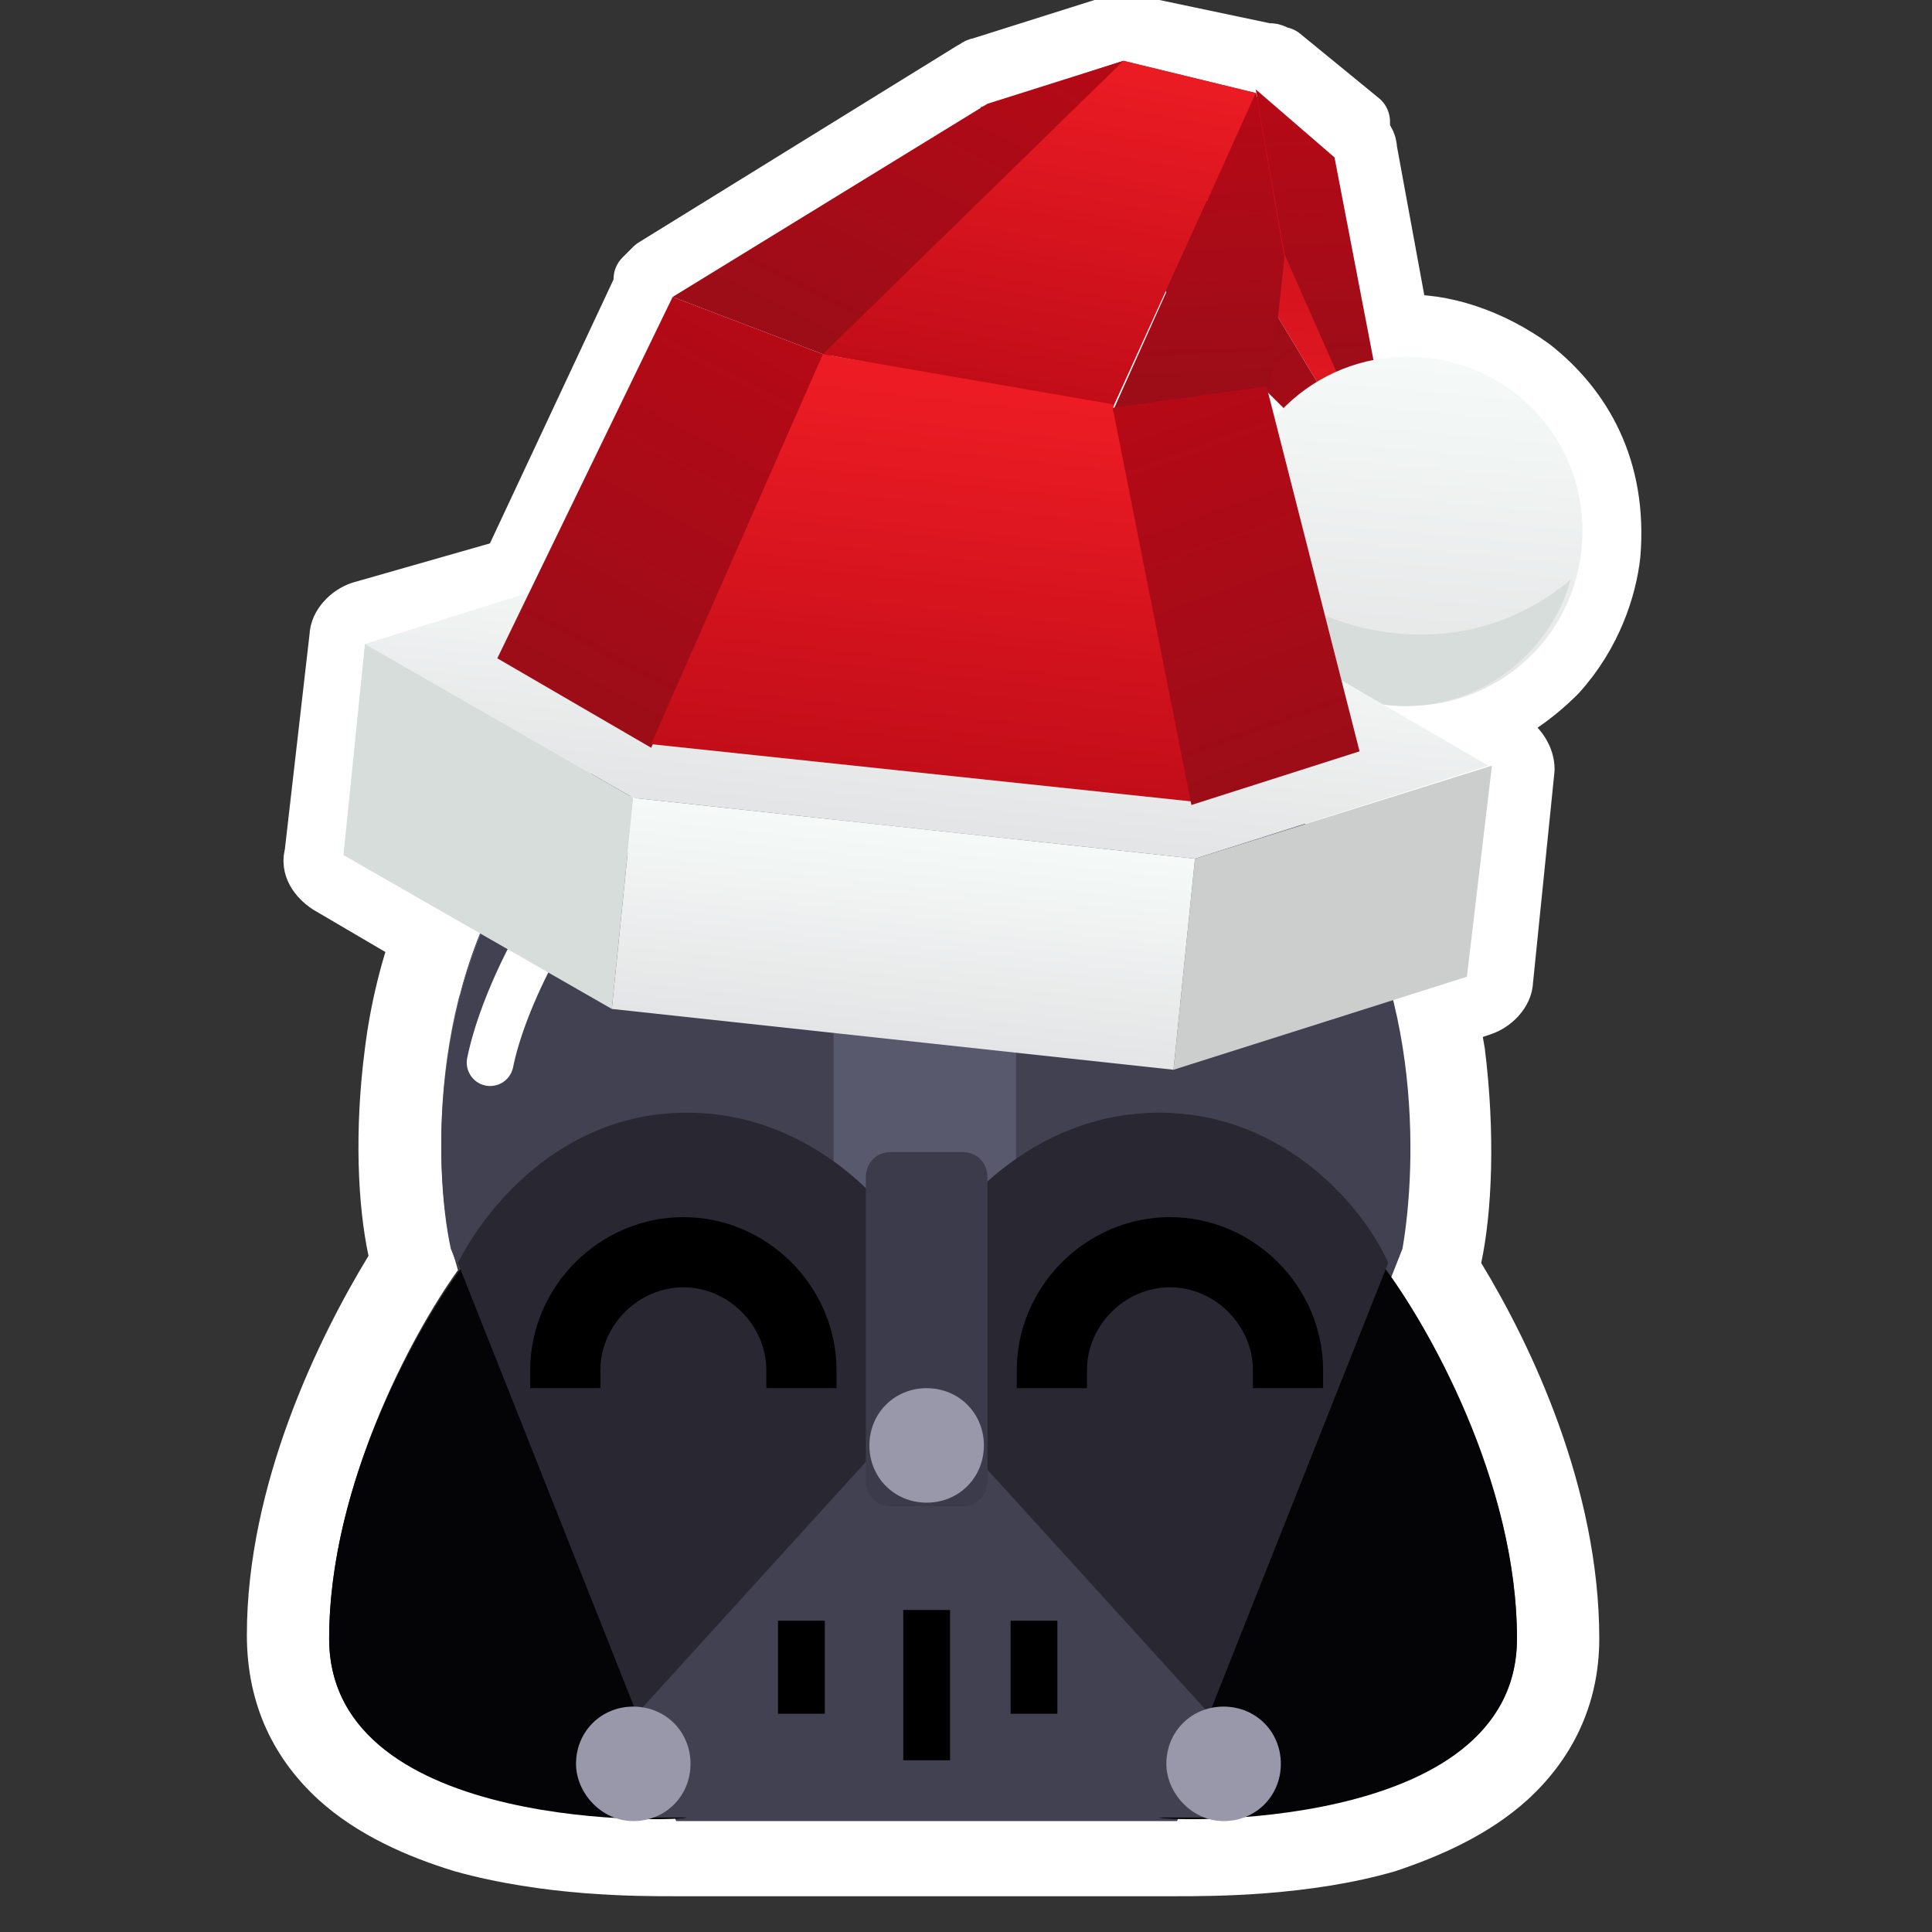 <?xml version="1.0" encoding="utf-8"?>
<!-- Generator: Adobe Illustrator 27.2.0, SVG Export Plug-In . SVG Version: 6.00 Build 0)  -->
<svg version="1.1" id="Слой_1" xmlns="http://www.w3.org/2000/svg" xmlns:xlink="http://www.w3.org/1999/xlink" x="0px" y="0px"
	 viewBox="0 0 54 54" style="enable-background:new 0 0 54 54;" xml:space="preserve">
<rect x="0" y="0" width="54" height="54" fill="#333333" stroke="none"/>
<style type="text/css">
	.st0{fill:#FFFFFF;stroke:#FFFFFF;stroke-width:1.702;stroke-linejoin:round;}
	.st1{fill:#59596D;}
	.st2{fill-rule:evenodd;clip-rule:evenodd;fill:#FFFFFF;}
	.st3{fill:#424151;}
	.st4{fill:none;stroke:#FFFFFF;stroke-width:1.308;stroke-linecap:round;stroke-linejoin:round;}
	.st5{fill:#040305;}
	.st6{fill:none;stroke:#000000;stroke-width:1.308;}
	.st7{fill-rule:evenodd;clip-rule:evenodd;fill:#59596D;}
	.st8{fill:#282732;}
	.st9{fill-rule:evenodd;clip-rule:evenodd;fill:#3C3B4C;}
	.st10{fill:none;stroke:#000000;stroke-width:1.962;}
	.st11{fill:#9898AA;}
	.st12{fill:url(#SVGID_1_);}
	.st13{fill:url(#SVGID_00000160909986226604050140000016930639162392875943_);}
	.st14{fill:url(#SVGID_00000040558298340324628130000016767179879311470497_);}
	.st15{fill:url(#SVGID_00000145056029940000534680000003335149585209115531_);}
	.st16{fill:#D7DDDA;}
	.st17{fill:url(#SVGID_00000083803570448880048390000001728559594811127434_);}
	.st18{fill:#CCCECD;}
	.st19{fill:url(#SVGID_00000081640365307826366660000008673945312452015799_);}
	.st20{fill:url(#SVGID_00000054969102671044626990000015720749094162429568_);}
	.st21{fill:url(#SVGID_00000005231538473333535520000016145980422958696873_);}
	.st22{fill:url(#SVGID_00000032647230247857366920000001946918043952929215_);}
	.st23{fill:url(#SVGID_00000093158354536661001210000005242944305872453805_);}
	.st24{fill:url(#SVGID_00000024705149914647136150000000750827626205988009_);}
	.st25{fill:url(#SVGID_00000121264120898862940840000005228931552903849091_);}
</style>
<path class="st0" d="M42,27.4c0,0.3-0.3,0.6-0.6,0.7L33,30.9c-0.1,0-0.2,0.1-0.4,0L17,29.2c-0.1,0-0.2-0.1-0.3-0.1l-7.5-4.4
	c-0.3-0.2-0.5-0.5-0.4-0.8l0.7-6.1c0-0.3,0.3-0.6,0.6-0.7l4.2-1.2L18,8V7.8c0.1-0.1,0.2-0.2,0.3-0.3L27.2,2c0.1,0,0.1-0.1,0.2-0.1
	l3.8-1.2h0.1c0.1,0,0.2,0,0.3,0l3.8,0.8h0.1c0.1,0,0.2,0.1,0.3,0.1L38,3.4v0.4c0.1,0.1,0.2,0.2,0.2,0.4l0.9,4.9
	c1.2-0.1,2.6,0.4,3.7,1.2c1.4,1.1,2.4,2.8,2.2,5.2c-0.1,0.9-0.5,2.2-1.5,3.3c-0.6,0.6-1.3,1.1-2.2,1.5l0.8,0.4
	c0.3,0.2,0.5,0.5,0.5,0.8L42,27.4z"/>
<path class="st1" d="M28.4,17.4c-0.1-0.3-0.3-0.5-0.6-0.5H24c-0.3,0-0.6,0.2-0.6,0.5c-3.2,0.7-5.9,2.7-8.3,5.8
	c-3.1,3.8-3,9.3-2.5,11.6l0.3,0.7c-1.3,1.8-3.6,6.1-3.6,10.3c0,4.9,8,5,9.7,5l0,0h13.9l0,0c1.9,0,9.6-0.2,9.6-5
	c0-4.1-2.2-8.3-3.6-10.2l0.3-0.8c0.5-2.3,0.6-7.7-2.5-11.6C34.2,20.1,31.5,18.1,28.4,17.4z"/>
<path class="st2" d="M12.6,34.8c-0.5-2.3-0.6-7.8,2.5-11.6c2.5-3,5.2-5.1,8.3-5.8c0.1-0.3,0.3-0.5,0.6-0.5h3.7
	c0.3,0,0.6,0.2,0.6,0.5c3.2,0.7,5.9,2.7,8.3,5.8c3.1,3.8,2.9,9.3,2.5,11.6l-0.3,0.8c1.3,1.9,3.6,6,3.6,10.2c0,4.8-7.7,5-9.6,5l0,0
	H18.9l0,0c-1.7,0-9.7-0.1-9.7-5c0-4.2,2.3-8.5,3.6-10.3L12.6,34.8z M10.3,35.1c-0.3-1.4-0.4-3.5-0.1-5.8c0.3-2.4,1.2-5.2,3.1-7.5
	c2.4-3,5.3-5.3,8.7-6.3c0.5-0.5,1.2-0.8,2-0.8h3.7c0.8,0,1.5,0.3,2,0.8c3.4,1,6.3,3.3,8.7,6.3c1.9,2.3,2.7,5.1,3.1,7.5
	c0.3,2.4,0.2,4.6-0.1,6l0,0c1.4,2.3,3.3,6.3,3.3,10.5c0,1.9-0.8,3.4-2,4.5c-1.1,1-2.5,1.6-3.7,2C36.6,53,33.9,53,32.9,53l0,0h-14
	c0,0,0,0-0.1,0c-1,0-3.6,0-6.1-0.7c-1.3-0.4-2.7-1-3.8-2c-1.2-1.1-2-2.6-2-4.6C6.9,41.5,8.9,37.4,10.3,35.1z"/>
<path class="st3" d="M15.1,23.3c3.1-3.8,6.5-6,10.8-6s7.7,2.2,10.8,6s2.9,9.3,2.5,11.6l-6.3,16h-7h-7l-6.3-16
	C12.1,32.6,12,27.1,15.1,23.3z"/>
<path class="st4" d="M13.7,29.7c0.3-1.5,1.5-4.3,3.8-6.8 M21.2,20c-0.8,0.5-1.6,1-2.3,1.5"/>
<path class="st5" d="M9.2,45.8c0-4.4,2.5-8.8,3.8-10.5c1.8,4.7,6,14.9,6.2,15.5C19.2,50.9,9.2,51.3,9.2,45.8z"/>
<path class="st5" d="M42.4,45.8c0-4.4-2.5-8.8-3.8-10.5c-1.8,4.7-6,14.9-6.2,15.5C32.4,50.9,42.4,51.3,42.4,45.8z"/>
<path class="st3" d="M25.9,39.3v11.5h-8.1l-1-1.8L25.9,39.3z"/>
<path class="st3" d="M25.9,39.3v11.5H34l0.9-1.9L25.9,39.3z"/>
<path class="st6" d="M22.4,47.9v-2.6"/>
<path class="st6" d="M28.9,47.9v-2.6"/>
<path class="st6" d="M25.9,49.2V45"/>
<path class="st7" d="M27.7,17c0.4,0,0.7,0.3,0.7,0.7v18.5c0,0.4-0.3,0.7-0.7,0.7H24c-0.4,0-0.7-0.3-0.7-0.7V17.7
	c0-0.4,0.3-0.7,0.7-0.7H27.7z"/>
<path class="st8" d="M19.2,31.1c3.6,0,5.9,2.8,6.6,4.2c0.7-1.4,3-4.2,6.6-4.2c3.6,0,5.8,2.8,6.4,4.2l-5,12.6l-8-8.8l-8,8.8l-5-12.6
	C13.5,33.9,15.6,31.1,19.2,31.1z"/>
<g>
	<path class="st9" d="M26.9,32.2c0.4,0,0.7,0.3,0.7,0.7v8.5c0,0.4-0.3,0.7-0.7,0.7h-2c-0.4,0-0.7-0.3-0.7-0.7v-8.5
		c0-0.4,0.3-0.7,0.7-0.7H26.9z"/>
</g>
<path class="st10" d="M15.8,38.8v-0.5c0-1.8,1.5-3.3,3.3-3.3s3.3,1.5,3.3,3.3v0.5"/>
<path class="st10" d="M29.4,38.8v-0.5c0-1.8,1.5-3.3,3.3-3.3c1.8,0,3.3,1.5,3.3,3.3v0.5"/>
<path class="st11" d="M25.9,42c0.9,0,1.6-0.7,1.6-1.6c0-0.9-0.7-1.6-1.6-1.6s-1.6,0.7-1.6,1.6S25,42,25.9,42z"/>
<path class="st11" d="M17.7,50.9c0.9,0,1.6-0.7,1.6-1.6c0-0.9-0.7-1.6-1.6-1.6c-0.9,0-1.6,0.7-1.6,1.6
	C16.1,50.1,16.8,50.9,17.7,50.9z"/>
<path class="st11" d="M34.2,50.9c0.9,0,1.6-0.7,1.6-1.6c0-0.9-0.7-1.6-1.6-1.6s-1.6,0.7-1.6,1.6C32.6,50.1,33.3,50.9,34.2,50.9z"/>
<linearGradient id="SVGID_1_" gradientUnits="userSpaceOnUse" x1="35.992" y1="714.345" x2="34.682" y2="726.389" gradientTransform="matrix(1 0 0 1 0 -712)">
	<stop  offset="0" style="stop-color:#C20D19"/>
	<stop  offset="1" style="stop-color:#ED1C24"/>
</linearGradient>
<path class="st12" d="M31.4,1.7l7.9,13.1L35.1,2.6L31.4,1.7z"/>
<linearGradient id="SVGID_00000124880092700652543400000004646966316295039366_" gradientUnits="userSpaceOnUse" x1="36.98" y1="714.962" x2="37.28" y2="722.708" gradientTransform="matrix(1 0 0 1 0 -712)">
	<stop  offset="0" style="stop-color:#B50916"/>
	<stop  offset="1" style="stop-color:#9C0D18"/>
</linearGradient>
<path style="fill:url(#SVGID_00000124880092700652543400000004646966316295039366_);" d="M37.3,4.4l2,10.4l-3.4-7.7l-0.8-4.6
	L37.3,4.4z"/>
<linearGradient id="SVGID_00000126317226265595853960000000185504245650949788_" gradientUnits="userSpaceOnUse" x1="37.637" y1="727.607" x2="34.129" y2="721.961" gradientTransform="matrix(1 0 0 1 0 -712)">
	<stop  offset="0" style="stop-color:#B50916"/>
	<stop  offset="1" style="stop-color:#9C0D18"/>
</linearGradient>
<path style="fill:url(#SVGID_00000126317226265595853960000000185504245650949788_);" d="M27.4,3l11.9,11.8L31.4,1.7L27.4,3z"/>
<linearGradient id="SVGID_00000085971113752495695310000004069317438766646941_" gradientUnits="userSpaceOnUse" x1="39.786" y1="722.088" x2="38.912" y2="731.624" gradientTransform="matrix(1 0 0 1 0 -712)">
	<stop  offset="0" style="stop-color:#F5FAF8"/>
	<stop  offset="1" style="stop-color:#E4E5E6"/>
</linearGradient>
<path style="fill:url(#SVGID_00000085971113752495695310000004069317438766646941_);" d="M38.8,19.7c2.7,0.3,5.1-1.6,5.4-4.3
	c0.3-2.7-1.6-5.1-4.3-5.4c-2.7-0.3-5.1,1.6-5.4,4.3C34.2,17,36.1,19.4,38.8,19.7z"/>
<path class="st16" d="M39,17.7c-1.9-0.2-3.5-1.1-4.6-2.5c0.2,2.3,2,4.3,4.3,4.5c2.4,0.3,4.6-1.3,5.2-3.5
	C42.6,17.3,40.9,17.9,39,17.7z"/>
<linearGradient id="SVGID_00000134218757650739418550000014522813499225251256_" gradientUnits="userSpaceOnUse" x1="26.268" y1="728.315" x2="25.545" y2="734.96" gradientTransform="matrix(1 0 0 1 0 -712)">
	<stop  offset="0" style="stop-color:#F5FAF8"/>
	<stop  offset="1" style="stop-color:#E4E5E6"/>
</linearGradient>
<path style="fill:url(#SVGID_00000134218757650739418550000014522813499225251256_);" d="M34.2,17.1l-15.7-1.7L10.2,18l7.5,4.3
	L33.4,24l8.2-2.6L34.2,17.1z"/>
<path class="st16" d="M10.2,18l-0.6,5.9l7.5,4.3l0.6-5.9L10.2,18z"/>
<path class="st18" d="M41.7,21.4L41,27.3l-8.2,2.6l0.6-5.9L41.7,21.4z"/>
<linearGradient id="SVGID_00000001663220396942351630000006104568738937953456_" gradientUnits="userSpaceOnUse" x1="25.564" y1="735.217" x2="24.927" y2="741.07" gradientTransform="matrix(1 0 0 1 0 -712)">
	<stop  offset="0" style="stop-color:#F5FAF8"/>
	<stop  offset="1" style="stop-color:#E4E5E6"/>
</linearGradient>
<path style="fill:url(#SVGID_00000001663220396942351630000006104568738937953456_);" d="M33.4,24l-15.7-1.7l-0.6,5.9l15.7,1.7
	L33.4,24z"/>
<linearGradient id="SVGID_00000028313896254994525540000002801186884611983535_" gradientUnits="userSpaceOnUse" x1="21.345" y1="721.285" x2="15.916" y2="731.428" gradientTransform="matrix(1 0 0 1 0 -712)">
	<stop  offset="0" style="stop-color:#B50916"/>
	<stop  offset="1" style="stop-color:#9C0D18"/>
</linearGradient>
<path style="fill:url(#SVGID_00000028313896254994525540000002801186884611983535_);" d="M18.8,8.3l-4.9,10.1l4.3,2.5l4.6-10.3
	l0.5-0.5L23,9.9L18.8,8.3z"/>
<linearGradient id="SVGID_00000047051138621326895300000014826533828014579333_" gradientUnits="userSpaceOnUse" x1="27.554" y1="711.982" x2="22.778" y2="721.747" gradientTransform="matrix(1 0 0 1 0 -712)">
	<stop  offset="0" style="stop-color:#B50916"/>
	<stop  offset="1" style="stop-color:#9C0D18"/>
</linearGradient>
<path style="fill:url(#SVGID_00000047051138621326895300000014826533828014579333_);" d="M27.6,2.9l-8.8,5.4L23,9.9l0.2,0.1l8.2-8.3
	L27.6,2.9z"/>
<linearGradient id="SVGID_00000165949471472639719750000005389482372085257618_" gradientUnits="userSpaceOnUse" x1="28.206" y1="722.829" x2="29.998" y2="713.107" gradientTransform="matrix(1 0 0 1 0 -712)">
	<stop  offset="0" style="stop-color:#C20D19"/>
	<stop  offset="1" style="stop-color:#ED1C24"/>
</linearGradient>
<path style="fill:url(#SVGID_00000165949471472639719750000005389482372085257618_);" d="M35.1,2.6l-3.7-0.9L23,9.9l8.1,1.5
	L35.1,2.6z"/>
<linearGradient id="SVGID_00000044877767580616086270000003324360870811344518_" gradientUnits="userSpaceOnUse" x1="25.734" y1="733.75" x2="26.919" y2="722.85" gradientTransform="matrix(1 0 0 1 0 -712)">
	<stop  offset="0" style="stop-color:#C20D19"/>
	<stop  offset="1" style="stop-color:#ED1C24"/>
</linearGradient>
<path style="fill:url(#SVGID_00000044877767580616086270000003324360870811344518_);" d="M23,9.9l-4.8,10.9l15.1,1.6l-2.2-11.1
	L23,9.9z"/>
<linearGradient id="SVGID_00000079473643418644194640000005109467774111897011_" gradientUnits="userSpaceOnUse" x1="33.258" y1="715.106" x2="33.558" y2="722.852" gradientTransform="matrix(1 0 0 1 0 -712)">
	<stop  offset="0" style="stop-color:#B50916"/>
	<stop  offset="1" style="stop-color:#9C0D18"/>
</linearGradient>
<path style="fill:url(#SVGID_00000079473643418644194640000005109467774111897011_);" d="M35.9,7.2l-0.8-4.6l-4,8.9l4.4-0.6
	L35.9,7.2z"/>
<linearGradient id="SVGID_00000018926171262705841900000007871140597921389753_" gradientUnits="userSpaceOnUse" x1="32.471" y1="723.398" x2="36.102" y2="733.547" gradientTransform="matrix(1 0 0 1 0 -712)">
	<stop  offset="0" style="stop-color:#B50916"/>
	<stop  offset="1" style="stop-color:#9C0D18"/>
</linearGradient>
<path style="fill:url(#SVGID_00000018926171262705841900000007871140597921389753_);" d="M31.1,11.4l2.2,11.1L38,21l-2.6-10.2
	L31.1,11.4z"/>
</svg>
